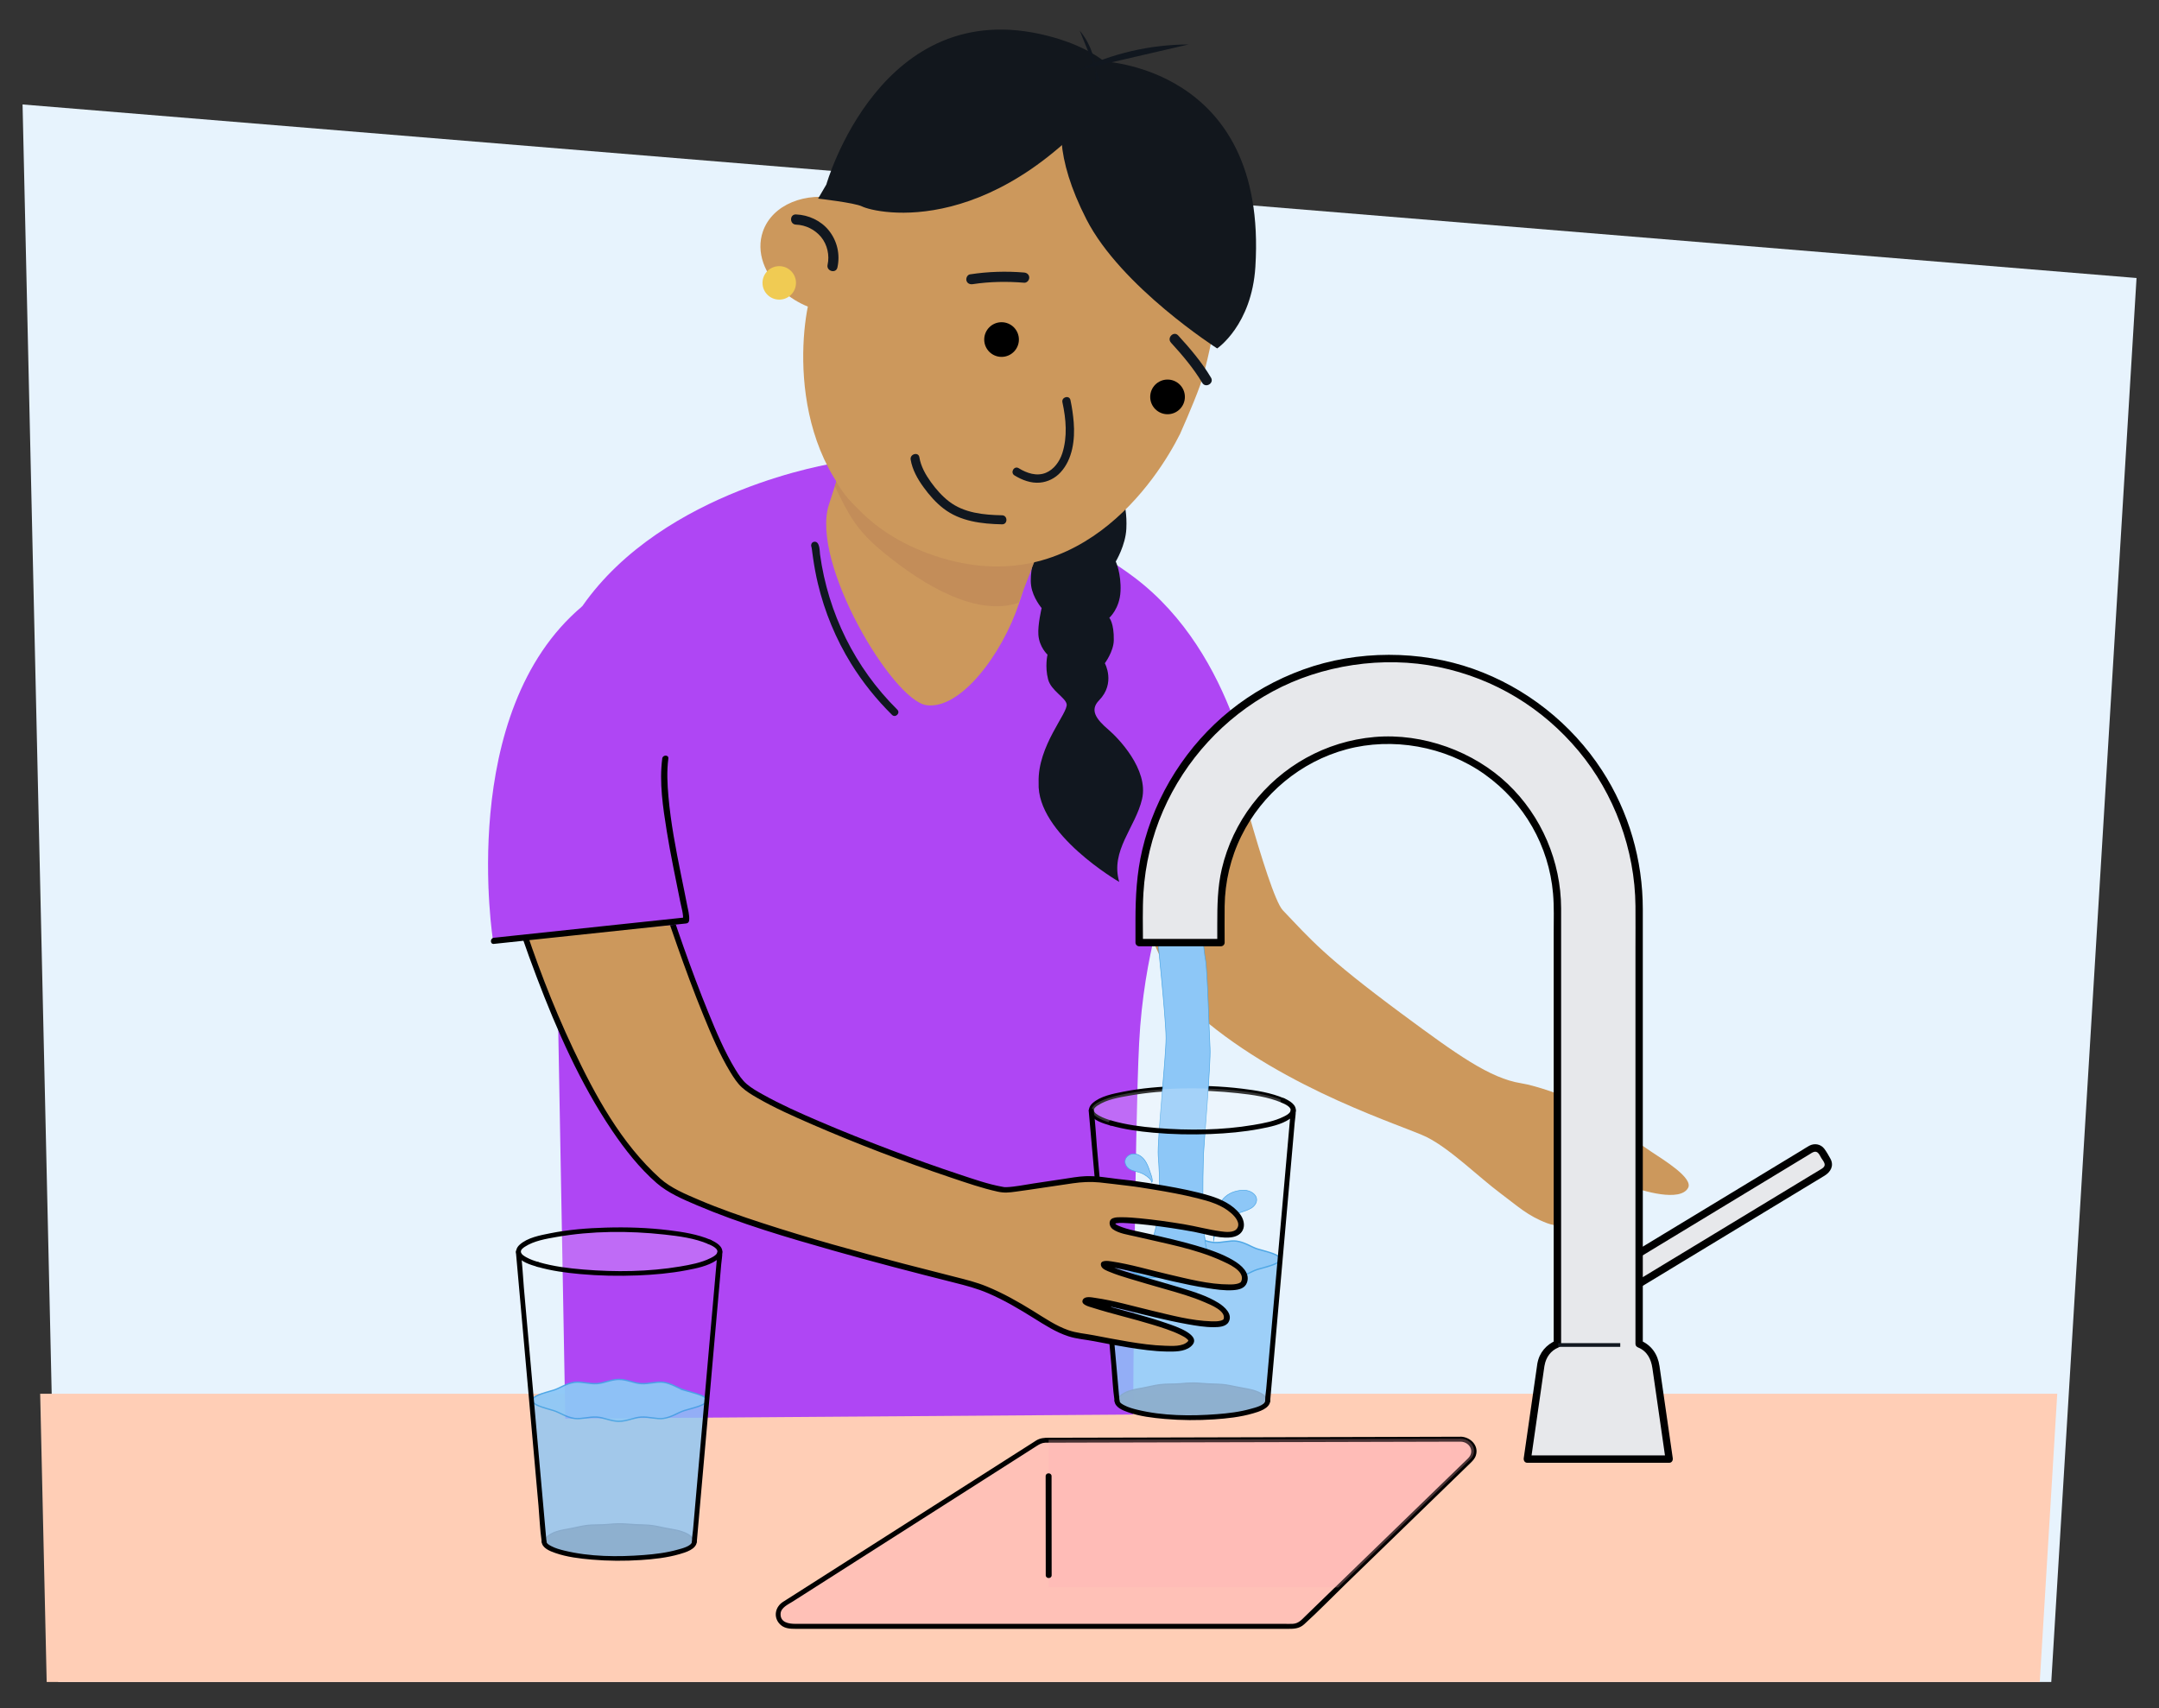 <?xml version="1.0" encoding="UTF-8"?>
<svg xmlns="http://www.w3.org/2000/svg" viewBox="0 0 690 546">
  <rect x="0" y="0" width="690" height="546" fill="#333333" stroke="none"/>
  <defs>
    <style>
      .cls-1 {
        fill: #6d2e0f;
      }

      .cls-2 {
        fill: #af46f4;
      }

      .cls-3 {
        fill: #f0cb53;
      }

      .cls-4 {
        opacity: .5;
      }

      .cls-4, .cls-5, .cls-6, .cls-7 {
        mix-blend-mode: multiply;
      }

      .cls-5 {
        opacity: .42;
      }

      .cls-8 {
        fill: #92481f;
      }

      .cls-9 {
        fill: #11171f;
      }

      .cls-10 {
        fill: #11171f;
      }

      .cls-11 {
        isolation: isolate;
      }

      .cls-12 {
        fill: #101720;
      }

      .cls-13 {
        fill: #fff;
      }

      .cls-14 {
        fill: #e7e8eb;
      }

      .cls-15 {
        fill: #e7f3fd;
      }

      .cls-16 {
        stroke-width: .43px;
      }

      .cls-16, .cls-17, .cls-18, .cls-19 {
        fill: #8dc7f7;
      }

      .cls-16, .cls-17, .cls-19 {
        stroke: #48a5e5;
      }

      .cls-16, .cls-17, .cls-19, .cls-20 {
        stroke-miterlimit: 10;
      }

      .cls-17 {
        stroke-width: .43px;
      }

      .cls-19 {
        stroke-width: .19px;
      }

      .cls-21 {
        opacity: .85;
      }

      .cls-22 {
        opacity: .95;
      }

      .cls-23 {
        opacity: .2;
      }

      .cls-20 {
        fill: none;
        stroke: #11171f;
        stroke-width: 1.19px;
      }

      .cls-24 {
        fill: #12171d;
      }

      .cls-7 {
        opacity: .28;
      }

      .cls-7, .cls-25 {
        fill: #ffafb8;
      }

      .cls-26 {
        fill: #cc985c;
      }

      .cls-27 {
        fill: #ba8256;
      }

      .cls-28 {
        fill: #48a5e5;
      }

      .cls-29 {
        fill: #ffceb6;
      }
    </style>
  </defs>
  <g class="cls-11">
    <g id="Stick_figures_en_schetsen" data-name="Stick figures en schetsen">
      <path id="Path_17571" data-name="Path 17571" class="cls-15" d="M18.6,537.62L7.21,33.39l675.61,55.47-27.25,448.76H18.6Z"/>
      <g id="Achtergrond_2" data-name="Achtergrond 2">
        <polygon class="cls-29" points="651.89 537.62 14.92 537.62 12.84 445.49 657.48 445.49 651.89 537.62"/>
        <g id="Vorm-05">
          <path class="cls-26" d="M448.18,324.17c-25.06-18.55-29.24-23.84-38.21-33.23-4.75-4.97-18.35-58.58-18.35-58.58l-.27-3.42s-17.72-19.13-33.83-21.06c-7.26-.87-11.31-.28-18.52.92-.6.1-4.51.84-4.97,1.24-1.03.9,8.66,4.4,8.85,5.76,1.39,9.82,20.9,92.05,40.64,109.05,27.58,23.74,65.53,35.09,72.57,38.66,7.57,3.84,16.5,12.73,23.44,17.9,5.52,4.11,8.66,7.2,14.96,9.57,2.56.96,9.26,2.03,12.83.95,2.08-.62,5.36-1.97,5.73-3.9l.04-.15c1.54.35,3.16.32,4.74-.54,2.58-1.42,4.42-5.98,2.66-7.95l-.3-.52c5.01,1.94,16.73,5.33,19.29.86,1.83-3.19-7.89-9.03-11.72-11.6-7.71-5.17-20.7-14.44-26.63-17.24-1.06-.5-9.97-3.87-14.97-4.65-9.97-1.57-20.58-9.19-37.99-22.08Z"/>
        </g>
      </g>
      <g class="cls-5">
        <path class="cls-25" d="M466.83,460.02l-131.71.33h-1.04c-.87,0-1.71.25-2.42.7l-81.14,51.74c-3.41,2.17-1.72,7.06,2.43,7.06h160.21c1.17,0,2.29-.44,3.09-1.22l11.42-11.08,42.25-40.99c2.56-2.48.62-6.55-3.11-6.54Z"/>
      </g>
      <g class="cls-6">
        <path d="M466.83,459.22c-3.74,0-7.47.02-11.21.03-9.1.02-18.2.05-27.3.07-11.56.03-23.13.06-34.69.09-10.9.03-21.8.05-32.69.08-7.25.02-14.51.04-21.76.05-1.32,0-2.64,0-3.96,0-1.43,0-2.73.09-4,.84-.43.25-.84.54-1.26.81l-18.31,11.67c-9.64,6.14-19.27,12.29-28.91,18.43-8.31,5.3-16.61,10.59-24.92,15.89l-6.64,4.23c-.35.22-.71.44-1.05.67-2.3,1.56-2.99,4.57-1.14,6.78,1.43,1.71,3.42,1.77,5.42,1.77h5.9c7.54,0,15.08,0,22.62,0,10.64,0,21.28,0,31.91,0,11.7,0,23.39,0,35.09,0,10.75,0,21.5,0,32.25,0,7.66,0,15.33,0,22.99,0h6.25c1.98,0,3.77.02,5.39-1.46,4.58-4.16,8.9-8.63,13.34-12.94,7-6.79,14-13.58,21-20.37,6.24-6.05,12.47-12.1,18.71-18.15.76-.74,1.49-1.46,1.82-2.52,1.03-3.21-1.81-5.9-4.87-5.99-1.03-.03-1.03,1.57,0,1.6,2.87.09,4.57,3.07,2.44,5.27-.57.59-1.18,1.15-1.78,1.72-2.84,2.76-5.68,5.51-8.53,8.27-7.86,7.62-15.71,15.24-23.57,22.86-4.14,4.01-8.27,8.02-12.41,12.04l-5.77,5.6c-1.22,1.19-2.21,2.38-4.08,2.47-.94.04-1.88,0-2.82,0-5.86,0-11.73,0-17.59,0-9.6,0-19.2,0-28.8,0-11.37,0-22.75,0-34.12,0s-22.31,0-33.46,0c-9.04,0-18.08,0-27.12,0h-15c-2.11,0-4.85-.43-4.73-3.22.08-1.96,2.41-2.98,3.87-3.9,6.6-4.21,13.19-8.41,19.79-12.62,9.52-6.07,19.04-12.14,28.56-18.21,7.93-5.06,15.86-10.11,23.79-15.17l5.89-3.76c.85-.54,1.61-.97,2.69-1.02.5-.02,1,0,1.51,0,4.89-.01,9.78-.02,14.67-.04,9.58-.02,19.17-.05,28.75-.07,11.42-.03,22.85-.06,34.27-.08,10.44-.03,20.87-.05,31.31-.08,6.52-.02,13.04-.03,19.57-.05.89,0,1.78,0,2.67,0,1.03,0,1.03-1.6,0-1.6Z"/>
      </g>
      <path class="cls-7" d="M466.83,459.86l-131.71.33v3.1s0,44.1,0,44.1h92.56s42.25-40.99,42.25-40.99c2.56-2.48.62-6.55-3.11-6.54Z"/>
      <path d="M354.55,402.01c1.53,0,1.53-2.37,0-2.37s-1.53,2.37,0,2.37h0Z"/>
      <line class="cls-20" x1="383.9" y1="288.64" x2="364.05" y2="288.64"/>
      <path d="M334.18,471.83c0,9.23.02,18.46.03,27.69,0,1.32,0,2.64,0,3.96,0,1.21,1.89,1.22,1.89,0,0-9.23-.02-18.46-.03-27.69,0-1.32,0-2.64,0-3.96,0-1.21-1.89-1.22-1.89,0h0Z"/>
      <path class="cls-2" d="M362.46,184.51c-12.22-9.2-26.63-15.8-40.85-20.91-3.22,26.43-13.88,46.16-24.1,50.94-6.29,2.95-22.79-29.12-30.72-66.51,0,0-54.61,8.3-80.71,45.75-20.4,29.27-29.91,90.06-29.91,90.06l54.46.33-33.08-2.64,3.12,171.91,181.48-1.31s.44-89.89,1.91-118.79c1.47-28.89,9.3-49.18,9.3-49.18l27.67-28.54s-5.57-46.29-38.58-71.12Z"/>
      <g>
        <g class="cls-22">
          <g>
            <path class="cls-8" d="M174.25,492.55c0,1.07,1.27,2.17,3.67,3,1.35.47,3.06.67,4.94,1.03,1.53.29,3.17.76,4.96.96,1.6.18,3.3.09,5.05.18,1.64.09,3.33.36,5.04.36s3.39-.27,5.02-.36c1.74-.09,3.44,0,5.03-.18,1.78-.2,3.42-.67,4.94-.96,1.88-.36,3.58-.56,4.92-1.03,2.38-.84,3.64-1.94,3.64-3.01s-1.26-2.17-3.64-3.01c-1.34-.47-3.04-.67-4.92-1.03-1.52-.29-3.16-.76-4.94-.96-1.59-.18-3.29-.09-5.03-.18-1.63-.09-3.31-.36-5.02-.36s-3.4.27-5.04.36c-1.74.09-3.45,0-5.05.18-1.79.2-3.43.67-4.96.96-1.88.36-3.6.56-4.94,1.03-2.4.84-3.67,1.94-3.67,3Z"/>
            <path class="cls-1" d="M174.06,492.55c.04,1.01.89,1.73,1.7,2.22,1.4.86,3,1.27,4.59,1.56,1.8.33,3.59.7,5.39,1.06s3.63.45,5.48.47c2,.03,3.97.31,5.96.39s4-.27,6-.35c1.84-.08,3.69,0,5.52-.26s3.59-.76,5.4-1.08c1.66-.29,3.3-.56,4.85-1.26.98-.44,2.22-1.12,2.6-2.21.84-2.41-3.36-3.73-4.95-4.09-1.75-.4-3.54-.63-5.29-1.03s-3.44-.68-5.22-.73c-2.01-.05-4-.14-6-.31s-4.01-.02-6.04.16c-2.15.19-4.32.03-6.46.29-2,.25-3.95.8-5.93,1.15-1.87.32-3.72.63-5.42,1.52-.96.5-2.13,1.29-2.18,2.49,0,.24.37.24.38,0,.05-1.24,1.56-2,2.54-2.43,1.45-.65,3.01-.91,4.56-1.18,1.67-.29,3.3-.7,4.97-1,1.76-.32,3.52-.3,5.3-.34s3.58-.31,5.37-.38,3.6.2,5.4.32,3.59,0,5.38.2c1.69.19,3.33.66,5,.97,1.54.29,3.14.46,4.63.95,1.2.39,2.86,1.03,3.49,2.23.58,1.1-.45,2.02-1.31,2.55-1.36.84-2.92,1.24-4.48,1.52s-3.15.58-4.72.93c-1.81.4-3.59.57-5.44.59s-3.52.17-5.29.32c-1.87.15-3.7.02-5.56-.16s-3.87-.09-5.8-.23-3.71-.66-5.57-1.01c-1.72-.33-3.51-.5-5.16-1.11-1.14-.42-3.26-1.26-3.31-2.74,0-.24-.39-.24-.38,0Z"/>
          </g>
        </g>
        <g class="cls-22">
          <g class="cls-21">
            <path class="cls-18" d="M221.57,492.66c0,2.99-10.85,5.36-23.72,5.36s-23.72-2.36-23.72-5.36l-3.94-45.07h55.67l-4.3,45.07Z"/>
            <path class="cls-28" d="M221.38,492.66c-.03,1.15-1.54,1.84-2.42,2.24-1.87.84-3.91,1.3-5.92,1.68-6,1.14-12.21,1.39-18.31,1.21-5.37-.16-10.97-.57-16.13-2.19-1.32-.41-2.96-.93-3.89-2.02-.32-.37-.38-.75-.42-1.21-.36-4.17-.73-8.34-1.09-12.51-.58-6.67-1.17-13.35-1.75-20.02-.23-2.66-.47-5.33-.7-7.99l-.23-2.62c-.04-.45,0-1.02-.13-1.45-.02-.05-.01-.12-.02-.18l-.19.19h54.82c.2,0,.57.08.76,0,.02,0,.07,0,.09,0l-.19-.19c-.14,1.49-.28,2.98-.43,4.47-.34,3.6-.69,7.19-1.03,10.79l-1.24,13c-.36,3.75-.71,7.5-1.07,11.24l-.35,3.71c-.05.55-.23,1.23-.17,1.78,0,.02,0,.05,0,.08-.02.24.35.24.38,0,.14-1.49.28-2.98.43-4.47.34-3.6.69-7.19,1.03-10.79.41-4.33.83-8.67,1.24-13l1.07-11.24.35-3.71c.05-.55.23-1.23.17-1.78,0-.02,0-.05,0-.08,0-.1-.09-.19-.19-.19h-18.81c-5.38,0-10.76,0-16.13,0h-18.45c-.7,0-1.49-.1-2.18,0-.03,0-.06,0-.09,0-.1,0-.2.09-.19.19.31,3.53.62,7.06.93,10.59.6,6.8,1.19,13.6,1.79,20.4.4,4.54.79,9.08,1.19,13.62.03.35.03.72.17,1.05.46,1.09,1.81,1.69,2.82,2.11,1.97.82,4.1,1.29,6.19,1.67,2.86.51,5.75.81,8.65.99,6.32.38,12.74.23,19.01-.68,2.33-.34,4.67-.78,6.9-1.54,1.26-.43,2.76-.96,3.64-2.02.27-.32.45-.7.46-1.12,0-.24-.37-.24-.38,0Z"/>
          </g>
          <path class="cls-17" d="M218.78,444.36c-1.93-.56-4.08-2.16-6.74-2.54-2.17-.31-4.64.59-7.16.43-2.26-.14-4.6-1.35-7.06-1.35s-4.8,1.21-7.06,1.35c-2.52.16-4.99-.74-7.16-.43-2.67.38-4.81,1.97-6.74,2.54-3.59,1.04-6.67,1.81-6.67,3.24s3.08,2.19,6.66,3.24c1.93.56,4.08,2.16,6.74,2.54,2.17.31,4.64-.59,7.16-.43,2.26.14,4.6,1.35,7.06,1.35s4.8-1.21,7.06-1.35c2.52-.16,4.99.74,7.16.43,2.67-.38,4.81-1.97,6.74-2.54,3.59-1.04,7.09-1.81,7.09-3.24s-3.5-2.19-7.09-3.24Z"/>
        </g>
        <g>
          <g class="cls-23">
            <path class="cls-13" d="M226.83,396.97c-5.25-2.3-16.21-3.89-28.89-3.89-17.78,0-32.19,3.11-32.19,6.95,0,1.54,2.31,2.96,6.23,4.11,5.86,1.72,15.3,2.84,25.96,2.84,17.78,0,32.19-3.11,32.19-6.95,0-1.1-1.19-2.14-3.3-3.07Z"/>
          </g>
          <path d="M172.13,403.41c-1.33-.4-2.66-.84-3.87-1.52-.61-.34-1.66-.91-1.78-1.7-.11-.75.71-1.33,1.25-1.68,2.89-1.9,6.76-2.54,10.11-3.13,11.28-1.98,23.15-2.02,34.51-.78,4.68.51,9.67,1.16,14.04,3.04.9.39,1.69-.94.78-1.33-4.22-1.82-8.89-2.53-13.41-3.09-6.68-.82-13.44-1.04-20.16-.84-5.92.17-11.88.64-17.7,1.8-3.21.64-7.35,1.38-9.86,3.7-.92.85-1.43,2.06-.84,3.26,1.1,2.22,4.38,3.12,6.53,3.77.95.29,1.36-1.2.41-1.49h0Z"/>
          <path d="M221.16,492.73c-.07,1.49-3.51,2.28-4.54,2.57-3.53,1-7.23,1.45-10.88,1.73-8.35.64-17.23.58-25.41-1.42-1.39-.34-2.81-.73-4.09-1.4-.53-.28-1.56-.77-1.59-1.48-.04-.99-1.59-1-1.54,0,.09,2.1,2.69,3.07,4.35,3.65,3.73,1.3,7.78,1.78,11.7,2.12,5.22.45,10.48.48,15.7.13,4.12-.27,8.33-.73,12.31-1.88,1.89-.55,5.43-1.55,5.53-4.02.04-.99-1.5-.99-1.54,0h0Z"/>
          <path d="M174.65,492.73c-.27-3.07-.55-6.14-.82-9.21-.66-7.37-1.31-14.75-1.97-22.12-.79-8.88-1.58-17.75-2.37-26.63-.69-7.71-1.37-15.43-2.06-23.14-.33-3.73-.45-7.55-1-11.26,0-.05,0-.11-.01-.16-.09-.98-1.63-.99-1.54,0,.27,3.07.55,6.14.82,9.21.66,7.37,1.31,14.75,1.97,22.12.79,8.88,1.58,17.75,2.37,26.63.69,7.71,1.37,15.43,2.06,23.14.33,3.73.45,7.55,1,11.26,0,.05,0,.11.01.16.09.98,1.63.99,1.54,0h0Z"/>
          <path d="M229.3,400.2c-.27,3.07-.54,6.14-.81,9.21-.65,7.37-1.3,14.75-1.95,22.12-.78,8.88-1.56,17.75-2.34,26.63-.68,7.71-1.36,15.43-2.04,23.14l-.67,7.63c-.1,1.18-.36,2.44-.32,3.63,0,.05,0,.11-.01.16-.09.99,1.46.98,1.54,0,.27-3.07.54-6.14.81-9.21.65-7.37,1.3-14.75,1.95-22.12.78-8.88,1.56-17.75,2.34-26.63.68-7.71,1.36-15.43,2.04-23.14l.67-7.63c.1-1.18.36-2.44.32-3.63,0-.05,0-.11.01-.16.09-.99-1.46-.98-1.54,0h0Z"/>
        </g>
        <path d="M226.39,397.64c.93.42,3.5,1.47,2.77,2.89-.39.76-1.37,1.24-2.09,1.6-2.96,1.49-6.42,2.12-9.66,2.67-10.14,1.71-20.7,1.82-30.93.98-4.82-.4-9.69-1.01-14.35-2.37-.96-.28-1.36,1.21-.41,1.49,4.44,1.29,9.08,1.91,13.68,2.33,6.11.56,12.27.67,18.4.43,5.21-.21,10.45-.67,15.58-1.65,3.19-.61,6.85-1.32,9.59-3.19.81-.56,1.63-1.3,1.83-2.3.43-2.15-2.03-3.48-3.63-4.2-.9-.41-1.68.92-.78,1.33h0Z"/>
      </g>
      <g>
        <path class="cls-9" d="M357.3,94.86c.92.34,7.15,7.76,7.17,17.38-.05,12.91-4.65,19.51-4.65,19.51,0,0,1.98,7.8,1.6,12.52-.39,4.72-4.17,11.96-4.17,11.96,0,0,3.16,3.58,2.72,12.77-.25,5.31-3.38,10.48-3.38,10.48,0,0,1.77,3.78,1.52,9.49-.25,5.56-3.58,8.5-3.58,8.5,0,0,1.53,1.69,1.43,7.19-.07,3.59-2.86,7.33-2.86,7.33,0,0,3.51,6.36-1.83,11.84-3.04,3.09-1.06,5.96,3.05,9.46,2.88,2.45,12.86,12.6,10.68,22.09-2.08,9.04-10.24,16.52-7.3,26.51,0,0-26.5-15.31-25.76-31.73-.39-11.83,9.55-22.38,8.95-25.13-.43-2.11-4.97-4.3-5.91-7.84-1.11-4.19-.2-7.94-.2-7.94,0,0-2.64-2.39-2.92-6.36-.23-3.24,1.04-8.53,1.04-8.53,0,0-2.79-3.25-3.35-7.09-.59-3.98,1.11-9.84,1.11-9.84,0,0-3.78-4.65-4.33-10.11-.62-6.17,2.31-12.58,2.31-12.58-1.65-2.24-3.47-6.68-3.55-13.1-.07-6.42,3.65-14.7,3.65-14.7,0,0-4.43-3.14-3.92-14.79.02-9.31,4.32-16.04,5.11-15.82l27.36-1.45Z"/>
        <path class="cls-26" d="M332.38,174.82l-5.18,13.39c-.83,2.6-.56,1.68-1.53,4.64-5.38,16.28-18.79,34.14-29.64,32.53s-37.04-45.57-31.14-64.01l2.94-9.2c4.64,6.33,11.63,12.65,20.42,17.92,14.55,8.74,32.9,6.56,44.14,4.73Z"/>
        <g class="cls-4">
          <path class="cls-27" d="M332.38,174.82l-6.89,17.87c-13.08,4.34-29.54-4.94-43.11-16.09-8.95-7.35-11.17-12.18-15.59-21.21l.48-1.49c6.82,12.01,16.46,14.73,30.2,19.13,13.74,4.4,22.39,7.64,34.91,1.8Z"/>
        </g>
        <g>
          <path class="cls-26" d="M387.97,104.86h0c.3-1.23,20.43-62.53-38.34-82.83-58.76-20.3-81.02,41.19-81.21,41.59h0c-11.02-2.52-21.64,1.77-24.61,10.39-2.26,6.53.5,13.85,6.44,19.09,2.23,1.98,4.9,3.66,7.93,4.9-3.51,17.4-4.15,63.16,38.34,78.86,47.18,17.44,73.59-24.05,80.63-38.19,0,0,4.13-9.21,6.37-15.43,2.24-6.22,4.46-18.39,4.46-18.39"/>
          <g>
            <circle cx="320.09" cy="108.53" r="5.54"/>
            <circle cx="373.14" cy="126.86" r="5.54"/>
          </g>
          <path class="cls-10" d="M291.04,146.91c.53,3.2,2.2,6.18,4.09,8.78s3.94,4.94,6.41,6.85c5.35,4.12,12.16,4.91,18.71,5.05,1.86.04,1.86-2.85,0-2.89-5.88-.12-12.13-.71-16.96-4.43-2.22-1.71-4.16-3.92-5.79-6.19-1.71-2.38-3.2-5.01-3.68-7.93-.3-1.83-3.09-1.05-2.78.77h0Z"/>
        </g>
        <path class="cls-10" d="M310.87,90.83c5.43-.83,10.97-.91,16.44-.46.88.07,1.63-.8,1.63-1.63,0-.94-.75-1.56-1.63-1.63-5.78-.48-11.57-.3-17.3.58-.87.13-1.35,1.23-1.14,2,.26.93,1.13,1.27,2,1.14h0Z"/>
        <path class="cls-10" d="M374.24,109.53c3.66,4,7.2,8.17,9.98,12.83,1.07,1.8,3.89.16,2.81-1.65-2.92-4.9-6.65-9.3-10.49-13.49-1.42-1.55-3.72.76-2.3,2.3h0Z"/>
        <path class="cls-12" d="M260.38,175.53c.27,0-1.16-.36-1.07-.78,0,.02.03.06.03.09,0,.06.04.14.05.21.03.24.08.48.11.72.06.4,0-.01.04.32.02.18.05.36.07.54.07.53.14,1.06.22,1.59.4,2.81.91,5.6,1.57,8.35,2.15,9.02,5.74,17.7,10.62,25.58,3.68,5.95,8.1,11.43,13.07,16.35,1.09,1.08,2.77-.6,1.68-1.68-13.54-13.42-22.1-30.81-24.7-49.65-.12-.83,0-4.04-1.69-4.02-1.53.02-1.53,2.4,0,2.38h0Z"/>
        <path class="cls-24" d="M351.5,19.54s-24.7,10.62-4.3,50.54c11.06,21.65,41.8,41.29,41.8,41.29,0,0,11.04-7.42,12.21-26.1,4.05-64.61-49.71-65.74-49.71-65.74Z"/>
        <path class="cls-24" d="M334.75,11.43c-53.3-13.63-70.65,47.53-70.65,47.53l-2.64,4.52s11.64,1.32,14.02,2.49c4.52,2.22,43.67,11.23,83.04-40.28,0,0-4.24-9.26-23.77-14.26Z"/>
        <path class="cls-9" d="M351.51,25.61l-1.46.74c.7-5.86-1.14-11.99-4.99-16.58"/>
        <path class="cls-9" d="M344.47,22.41c10.92-5.34,23.14-8.17,35.4-8.2"/>
        <path class="cls-10" d="M324.22,151.95c2.42,1.49,5.25,2.57,8.13,2.31,2.54-.23,4.85-1.4,6.58-3.27,3.88-4.18,4.66-10.52,4.22-15.99-.19-2.39-.54-4.79-1.04-7.13-.36-1.68-2.93-.97-2.57.71,1.16,5.33,1.66,11.05-.05,16.33-.84,2.58-2.66,5.15-5.24,6.21-2.95,1.21-6.11.11-8.68-1.47-1.47-.9-2.81,1.4-1.35,2.3h0Z"/>
        <path class="cls-10" d="M254.39,71.8c3.1.11,6.07,1.58,8.04,3.98s2.74,5.81,2.06,8.85c-.46,2.04,2.68,2.92,3.14.87.93-4.17-.07-8.52-2.75-11.85-2.53-3.14-6.49-4.96-10.49-5.11-2.1-.08-2.09,3.18,0,3.26h0Z"/>
      </g>
      <g>
        <path class="cls-14" d="M522.6,411.08l-4.32-7.14,60.54-36.69c1.17-.71,2.69-.33,3.4.83l1.76,2.91c.71,1.17.33,2.69-.83,3.4l-60.54,36.69Z"/>
        <path d="M523.63,410.48c-1.44-2.38-2.88-4.76-4.32-7.14l-.43,1.62c7.31-4.43,14.62-8.86,21.93-13.29,10.99-6.66,21.99-13.33,32.98-19.99l4.33-2.62c.96-.58,2.1-1.57,3.07-.38.35.43.6.98.88,1.45.32.53.86,1.16,1.03,1.78.2.75-.25,1.24-.8,1.6-.95.62-1.95,1.18-2.93,1.77-10.38,6.29-20.76,12.58-31.14,18.87-8.6,5.21-17.19,10.42-25.79,15.63-.14.09-.29.17-.43.26-1.31.79-.11,2.85,1.2,2.05,7.58-4.6,15.17-9.19,22.75-13.79,11.09-6.72,22.19-13.45,33.28-20.17l3.85-2.33c1.94-1.18,3.12-3.16,1.91-5.42-.57-1.07-1.23-2.2-1.95-3.18-1.16-1.55-3.19-1.88-4.85-.97-.75.41-1.47.89-2.2,1.34-10.31,6.25-20.61,12.49-30.92,18.74-8.97,5.44-17.94,10.88-26.92,16.31-.16.09-.31.19-.47.28-.54.33-.76,1.07-.43,1.62,1.44,2.38,2.88,4.76,4.32,7.14.79,1.31,2.85.11,2.05-1.2Z"/>
      </g>
      <g>
        <path class="cls-19" d="M401.52,382.85c-.16-.57-.54-1.02-.94-1.36-1.3-1.08-2.93-1.18-4.43-.97-2.14.31-4.27,1.27-5.67,3.22-1.77,2.47-2.47,8.93-2.64,13.04.17-1.86.83-3.61,1.8-5,1.22-1.75,4.7-3.64,4.7-3.64,0,0,3.86-.95,5.59-2.02,1.01-.62,1.99-1.9,1.6-3.27Z"/>
        <path d="M355.25,358.18c-1.33-.4-2.66-.84-3.87-1.52-.61-.34-1.65-.91-1.77-1.69-.11-.72.7-1.3,1.24-1.65,2.9-1.91,6.78-2.55,10.12-3.13,11.3-1.98,23.2-2.02,34.58-.78,4.69.51,9.69,1.16,14.06,3.04.94.4,1.75-.98.81-1.38-4.23-1.82-8.92-2.54-13.46-3.1-6.69-.82-13.47-1.04-20.2-.84-5.94.17-11.92.65-17.75,1.81-3.22.64-7.37,1.39-9.89,3.71-.93.86-1.45,2.09-.85,3.3,1.11,2.23,4.4,3.14,6.56,3.79.99.3,1.41-1.25.43-1.54h0Z"/>
        <path class="cls-19" d="M369.59,296.24s3.07,29.44,3.07,35.53c0,6.09-2.83,32.87-2.5,37.6s2.31,27.56-6.09,31.99c3.13-.54,10.72,12.31,13.39,13.51.48.22,1.08.25,1.63.14,6.04-1.21,8.75-15.86,8.75-15.86,0,0-4.34,11.29-3.24-29.91.07-2.44,2.39-29.77,2.12-34.12-.28-4.47-.83-25.48-1.48-28.52-.4-1.88-1.3-11.17-1.3-11.17l-14.36.81Z"/>
        <path class="cls-19" d="M368.12,377.92c.32-.35.02-1.58-.13-2.03-.16-.48-.33-.95-.49-1.43-.43-1.26-.88-2.54-1.65-3.61s-1.95-1.95-3.28-2.05c-1.33-.09-2.75.78-2.99,2.08-.2,1.08.44,2.2,1.37,2.78.9.57,2,.7,3.02,1.01,1.17.36,2.26.98,3.17,1.8.44.39.85.86.97,1.44Z"/>
      </g>
      <g>
        <g class="cls-22">
          <g>
            <path class="cls-8" d="M357.36,447.55c0,1.07,1.28,2.17,3.68,3.01,1.35.47,3.07.68,4.95,1.03,1.53.29,3.18.76,4.97.96,1.6.18,3.31.09,5.06.18,1.64.09,3.33.36,5.05.36s3.39-.27,5.03-.36c1.74-.09,3.44,0,5.04-.18,1.78-.2,3.42-.67,4.95-.96,1.88-.36,3.59-.56,4.93-1.04,2.39-.84,3.65-1.94,3.65-3.01s-1.26-2.17-3.65-3.01c-1.34-.47-3.05-.68-4.93-1.04-1.52-.29-3.16-.76-4.95-.96-1.6-.18-3.3-.09-5.04-.18-1.64-.09-3.32-.36-5.03-.36s-3.41.27-5.05.36c-1.75.09-3.46,0-5.06.18-1.79.2-3.44.67-4.97.96-1.89.36-3.61.56-4.96,1.03-2.4.84-3.68,1.94-3.68,3.01Z"/>
            <path class="cls-1" d="M357.17,447.55c.04,1.02.9,1.73,1.7,2.23,1.4.86,3,1.27,4.6,1.56,1.81.33,3.6.7,5.4,1.07s3.63.45,5.49.47c2,.03,3.97.31,5.97.39s4-.26,6-.35c1.85-.08,3.7,0,5.54-.27s3.6-.76,5.41-1.08c1.66-.29,3.31-.56,4.86-1.26.98-.44,2.23-1.12,2.61-2.21.84-2.41-3.37-3.74-4.96-4.1-1.75-.4-3.54-.64-5.3-1.03s-3.54-.69-5.37-.73c-1.97-.04-3.91-.14-5.88-.31s-4.02-.02-6.05.16c-2.15.19-4.33.03-6.47.3-2,.25-3.96.8-5.94,1.15-1.87.32-3.73.63-5.43,1.52-.96.5-2.14,1.3-2.18,2.5,0,.24.37.24.38,0,.05-1.24,1.56-2,2.54-2.44,1.53-.68,3.16-.94,4.8-1.22s3.16-.68,4.75-.97c1.8-.33,3.61-.3,5.43-.34s3.59-.32,5.39-.38,3.6.22,5.41.33,3.52,0,5.27.19c1.66.19,3.26.64,4.9.95s3.22.47,4.76.98c1.2.39,2.87,1.03,3.5,2.23.58,1.1-.46,2.03-1.32,2.56-1.37.85-2.92,1.24-4.49,1.53s-3.16.58-4.73.93c-1.77.39-3.51.56-5.32.59s-3.61.17-5.43.32-3.55.03-5.34-.13c-1.98-.19-3.96-.12-5.94-.25s-3.79-.66-5.69-1.02c-1.73-.33-3.52-.5-5.18-1.11-1.15-.42-3.26-1.26-3.32-2.75,0-.24-.39-.24-.38,0Z"/>
          </g>
        </g>
        <g class="cls-22">
          <g class="cls-21">
            <path class="cls-18" d="M404.79,447.66c0,3-10.87,5.37-23.77,5.37s-23.77-2.37-23.77-5.37l-3.95-45.17h55.8l-4.31,45.17Z"/>
            <path class="cls-28" d="M404.6,447.66c-.03,1.15-1.54,1.85-2.42,2.24-1.87.84-3.92,1.3-5.93,1.68-6.02,1.14-12.24,1.39-18.35,1.21-5.38-.16-11-.57-16.17-2.2-1.32-.42-3.03-.95-3.95-2.08-.29-.36-.34-.73-.38-1.17-.37-4.21-.74-8.41-1.1-12.62-.58-6.67-1.17-13.33-1.75-20-.23-2.66-.47-5.32-.7-7.98l-.23-2.65c-.04-.45,0-.99-.13-1.43-.02-.06-.01-.13-.02-.19l-.19.19h54.95c.2,0,.57.08.76,0,.02,0,.07,0,.09,0l-.19-.19c-.14,1.5-.29,3-.43,4.5-.34,3.58-.68,7.16-1.02,10.75-.42,4.35-.83,8.71-1.25,13.06-.36,3.77-.72,7.53-1.08,11.3l-.35,3.71c-.05.55-.23,1.23-.17,1.78,0,.02,0,.05,0,.08-.02.24.36.24.38,0,.14-1.5.29-3,.43-4.5.34-3.58.68-7.16,1.02-10.75.42-4.35.83-8.71,1.25-13.06.36-3.77.72-7.53,1.08-11.3l.35-3.71c.05-.55.23-1.23.17-1.78,0-.02,0-.05,0-.08,0-.1-.09-.19-.19-.19h-53.53c-.7,0-1.49-.1-2.18,0-.03,0-.06,0-.09,0-.1,0-.2.09-.19.19.31,3.52.62,7.03.92,10.55.6,6.83,1.2,13.66,1.79,20.49.4,4.56.8,9.11,1.2,13.67.03.34.03.7.15,1.02.43,1.11,1.81,1.73,2.82,2.15,1.98.83,4.12,1.3,6.23,1.68,2.79.5,5.62.8,8.44.97,6.41.4,12.92.26,19.28-.67,2.31-.34,4.64-.77,6.85-1.52,1.28-.43,2.82-.97,3.72-2.05.27-.32.45-.7.46-1.13,0-.24-.37-.24-.38,0Z"/>
          </g>
          <path class="cls-16" d="M401.99,399.24c-1.94-.56-4.09-2.16-6.76-2.54-2.17-.31-4.65.59-7.18.43-2.26-.14-4.61-1.36-7.07-1.36s-4.81,1.22-7.07,1.36c-2.53.16-5.01-.74-7.18-.43-2.67.38-4.82,1.98-6.76,2.54-3.6,1.04-6.68,1.81-6.68,3.24s3.08,2.2,6.68,3.24c1.94.56,4.09,2.16,6.76,2.54,2.17.31,4.65-.59,7.18-.43,2.26.14,4.61,1.36,7.07,1.36s4.81-1.22,7.07-1.36c2.53-.16,5.01.74,7.18.43,2.67-.38,4.82-1.98,6.76-2.54,3.6-1.04,7.1-1.81,7.1-3.24s-3.51-2.2-7.1-3.24Z"/>
        </g>
        <g>
          <g class="cls-23">
            <path class="cls-13" d="M410.07,351.75c-5.26-2.31-16.25-3.89-28.96-3.89-17.82,0-32.26,3.12-32.26,6.97,0,1.54,2.32,2.97,6.24,4.12,5.87,1.73,15.34,2.85,26.02,2.85,17.82,0,32.26-3.12,32.26-6.97,0-1.1-1.19-2.15-3.3-3.08Z"/>
          </g>
          <path d="M404.35,447.73c-.06,1.47-3.52,2.26-4.53,2.55-3.54,1.01-7.24,1.45-10.9,1.73-8.37.64-17.26.58-25.46-1.42-1.39-.34-2.81-.73-4.09-1.4-.52-.27-1.55-.77-1.58-1.46-.04-1.03-1.65-1.03-1.6,0,.09,2.12,2.71,3.1,4.38,3.68,3.74,1.31,7.81,1.79,11.74,2.13,5.23.45,10.51.48,15.74.13,4.13-.28,8.35-.73,12.34-1.89,1.91-.55,5.46-1.56,5.57-4.06.05-1.03-1.56-1.03-1.6,0h0Z"/>
          <path d="M357.79,447.73c-.27-3.07-.55-6.14-.82-9.2-.66-7.37-1.31-14.74-1.97-22.11-.79-8.92-1.59-17.84-2.38-26.76-.69-7.75-1.38-15.5-2.07-23.25-.33-3.73-.45-7.55-1-11.25,0-.05,0-.11-.01-.16-.09-1.02-1.69-1.03-1.6,0,.27,3.07.55,6.14.82,9.2.66,7.37,1.31,14.74,1.97,22.11.79,8.92,1.59,17.84,2.38,26.76.69,7.75,1.38,15.5,2.07,23.25.33,3.73.45,7.55,1,11.25,0,.05,0,.11.01.16.09,1.02,1.69,1.03,1.6,0h0Z"/>
          <path d="M412.51,354.99c-.27,3.07-.54,6.14-.81,9.2-.65,7.37-1.3,14.74-1.95,22.11-.79,8.92-1.57,17.84-2.36,26.76-.68,7.75-1.36,15.5-2.05,23.25-.22,2.54-.45,5.08-.67,7.63-.1,1.18-.35,2.44-.32,3.62,0,.05,0,.11-.01.16-.09,1.03,1.51,1.02,1.6,0,.27-3.07.54-6.14.81-9.2.65-7.37,1.3-14.74,1.95-22.11.79-8.92,1.57-17.84,2.36-26.76.68-7.75,1.36-15.5,2.05-23.25.22-2.54.45-5.08.67-7.63.1-1.18.35-2.44.32-3.62,0-.05,0-.11.01-.16.09-1.03-1.51-1.02-1.6,0h0Z"/>
        </g>
        <path d="M409.61,352.44c.92.42,3.48,1.47,2.76,2.86-.39.75-1.36,1.23-2.08,1.59-2.96,1.49-6.43,2.12-9.67,2.67-10.16,1.71-20.74,1.82-30.99.98-4.83-.4-9.71-1.02-14.37-2.37-.99-.29-1.42,1.26-.43,1.54,4.46,1.29,9.11,1.91,13.72,2.33,6.12.56,12.29.67,18.44.43,5.23-.21,10.48-.67,15.62-1.65,3.2-.61,6.87-1.32,9.62-3.2.82-.56,1.64-1.31,1.85-2.33.44-2.17-2.04-3.51-3.65-4.24-.93-.42-1.75.96-.81,1.38h0Z"/>
      </g>
      <g>
        <path class="cls-14" d="M492.48,436.13l-4.35,30.24h45.34l-4.35-30.24c-.44-3.06-2.51-5.53-5.25-6.58v-139.26c0-44.05-35.84-79.89-79.89-79.89s-79.89,35.84-79.89,79.89v10.98h26.12v-10.98c0-29.65,24.12-53.77,53.76-53.77s53.76,24.12,53.76,53.77v139.26c-2.74,1.05-4.81,3.52-5.25,6.58Z"/>
        <path d="M491.33,435.81c-1.27,8.83-2.54,17.66-3.81,26.49-.18,1.25-.36,2.5-.54,3.75-.11.75.3,1.5,1.14,1.5h15.32c8.14,0,16.28,0,24.41,0h5.61c.85,0,1.25-.75,1.14-1.5-1.41-9.81-2.83-19.62-4.24-29.43-.54-3.78-2.6-6.75-6.2-8.22l.87,1.14v-121.47c0-5.81,0-11.62,0-17.43,0-15.72-4.46-31.23-13.05-44.42-9.73-14.95-24.33-26.48-41.15-32.43s-36.97-6.09-54.37.23-31.27,17.73-40.88,32.76c-4.87,7.62-8.46,16.08-10.53,24.88-1.75,7.43-2.16,14.92-2.16,22.52v7.09c0,.64.54,1.19,1.19,1.19h26.12c.64,0,1.19-.54,1.19-1.19,0-3.89-.05-7.79,0-11.68.1-7.71,1.9-15.39,5.31-22.32,6.65-13.55,19.04-23.84,33.63-27.76s31.45-1.06,44.16,7.99,20.53,22.95,21.85,38.08c.37,4.24.21,8.56.21,12.81,0,7.87,0,15.74,0,23.62v32.05c0,11.14,0,22.27,0,33.41,0,9.1,0,18.21,0,27.31v14.77l.87-1.14c-3.19,1.3-5.51,3.96-6.08,7.41-.25,1.49,2.04,2.14,2.29.63.43-2.57,1.97-4.75,4.42-5.75.49-.2.87-.58.87-1.14v-10.2c0-8.51,0-17.02,0-25.53v-33.27c0-11.14,0-22.27,0-33.41,0-8.62,0-17.25,0-25.87,0-3.65,0-7.3,0-10.95-.04-14.95-6.22-29.45-17.05-39.77s-27.02-16.35-42.61-14.99-29.68,9.28-39.06,21.57c-4.62,6.06-7.97,13.12-9.71,20.54-1.39,5.91-1.46,11.84-1.46,17.87v5.74l1.19-1.19c-7.6,0-15.2,0-22.81,0h-3.32l1.19,1.19c0-5.29-.17-10.61.15-15.89.55-9.04,2.68-18.02,6.31-26.32,7.06-16.18,19.51-29.73,35.05-38.11s35.13-11.45,53.04-7.76,33.25,13.16,44.65,26.8,18.05,31.56,18.2,49.59c.04,4.56,0,9.12,0,13.67v126.29c0,.57.38.94.87,1.14,2.89,1.18,4.14,3.75,4.55,6.65.31,2.14.62,4.29.93,6.43.88,6.12,1.76,12.24,2.64,18.36.22,1.51.44,3.03.65,4.54l1.14-1.5h-15.32c-8.14,0-16.28,0-24.41,0h-5.61l1.14,1.5c1.27-8.83,2.54-17.66,3.81-26.49.18-1.25.36-2.5.54-3.75.22-1.49-2.07-2.14-2.29-.63Z"/>
      </g>
      <line class="cls-20" x1="497.97" y1="429.9" x2="517.82" y2="429.9"/>
      <path class="cls-19" d="M384.95,395.28s.58,4.84,1.18,5.54l-5.22.94s-12.94-1.72-12.64-2.02,0-2.73,0-2.73l.2-1.44"/>
      <g>
        <path class="cls-26" d="M208.02,274.05s19.61,63.72,29.74,72.87c10.13,9.15,78.56,34.12,84,33.43,8.62-1.09,18.41-2.73,23.41-3.36,4.75-.6,9.81.66,15.08,1.07.16.01,18.71,2.37,27.98,5.6,1.97.69,9.17,4.25,8.32,8.43-.82,4.04-7.85,2.18-9.95,1.71-10.43-2.32-30.81-5-30.99-3.25-.75,2.27,2.35,2.49,18.85,6.46,8.17,1.96,26.23,6.71,22.95,13.1-2.87,5.58-43.77-7.93-44.65-6-.61,1.34,10.4,4.24,15.14,5.68,7.66,2.33,26,6.61,24.01,12.11-2.1,5.81-45.01-8.95-45.09-5.92.44,1.54,35.37,8.42,33.8,12.77-2.12,5.88-30.11-1.18-35.58-1.79-9.27-1.03-17.15-10.58-33.67-16.29-3.1-1.07-91.27-21.6-102.06-34.35-27.12-24.51-46.09-91.28-46.09-91.28l44.78-11.01Z"/>
        <path d="M207.14,274.29c2.86,9.29,5.95,18.52,9.18,27.69,2.67,7.6,5.46,15.17,8.51,22.62,2.52,6.15,5.13,12.4,8.59,18.1,1.05,1.72,2.19,3.5,3.69,4.87s3.19,2.36,4.88,3.34c5.6,3.24,11.57,5.88,17.5,8.46,14.59,6.33,29.5,12.01,44.58,17.08,4.86,1.63,9.78,3.34,14.79,4.44,2.08.46,3.6.3,5.76,0,6.09-.82,12.16-1.81,18.24-2.67,2.86-.41,5.63-.56,8.52-.28s5.97.72,8.96,1.05c2.72.3,5.44.76,8.14,1.2,4.75.77,9.5,1.64,14.18,2.81,3.87.97,7.75,2.08,10.82,4.77,1.24,1.08,3.1,3.19,1.85,4.92-1.05,1.44-3.72,1.09-5.23.88-3.96-.55-7.86-1.62-11.81-2.28-4.65-.77-9.32-1.43-14.01-1.88-1.86-.18-3.73-.33-5.6-.34-.96,0-2.11-.06-3.02.31-1.56.64-1.21,2.65-.05,3.49,1.98,1.43,4.99,1.8,7.3,2.35,9.18,2.2,18.89,3.82,27.54,7.77,2.04.93,7.04,3.06,6.41,6.05-.1.46-.26.73-.44.88-.02.02-.43.23-.63.3-.92.3-1.92.33-2.88.33-6.59,0-13.28-1.79-19.66-3.27-5.96-1.38-11.92-3.18-17.98-4.09-1.01-.15-3.88-.63-3.39,1.35.28,1.11,1.9,1.65,2.82,2.03,1.97.82,4.01,1.45,6.05,2.07,3.8,1.16,7.63,2.26,11.45,3.35,4.34,1.24,8.73,2.47,12.88,4.28,1.7.74,6.86,2.73,5.97,5.38.02-.06-.09.12-.18.17-.32.19-.4.22-.82.33-.92.23-1.91.22-2.86.19-6.44-.19-12.92-1.96-19.16-3.44s-11.96-3.19-18.04-4.06c-1.07-.15-3.24-.65-3.91.57-.88,1.61,2.11,2.26,3.06,2.57,6.32,2.01,12.81,3.47,19.16,5.42,2.99.92,6.03,1.85,8.84,3.22.81.4,1.7.84,2.33,1.45.28.27.27.29.32.44-.04-.12,0-.06,0-.05-.02.05-.12.26-.16.3-1.61,1.72-5.09,1.45-7.21,1.39-3.99-.11-7.96-.68-11.9-1.33-3.68-.61-7.35-1.33-11.01-2.03-2.66-.51-5.44-.71-8.01-1.6-4.06-1.41-7.69-3.93-11.32-6.17-4.76-2.95-9.62-5.69-14.81-7.82-3.33-1.37-6.68-2.19-10.16-3.07-5.48-1.38-10.96-2.78-16.43-4.21-15.18-3.97-30.32-8.15-45.24-13.02-6.81-2.22-13.6-4.57-20.19-7.39-4.22-1.8-8.91-3.73-12.37-6.83-12.44-11.17-20.79-26.56-27.83-41.49-6.6-13.99-12.11-28.52-16.82-43.25-.76-2.37-1.51-4.74-2.18-7.12l-.64,1.13c5.04-1.24,10.08-2.48,15.11-3.72,8.04-1.98,16.07-3.95,24.11-5.93,1.85-.46,3.71-.91,5.56-1.37,1.15-.28.66-2.06-.49-1.77-5.04,1.24-10.08,2.48-15.11,3.72-8.04,1.98-16.07,3.95-24.11,5.93-1.85.46-3.71.91-5.56,1.37-.48.12-.78.66-.64,1.13,2.6,9.14,5.78,18.15,9.15,27.04,6.44,16.96,13.88,33.9,24.06,48.98,4.09,6.05,8.73,12,14.26,16.81,3.65,3.17,8.37,5.18,12.76,7.05,14.1,6.01,28.95,10.34,43.68,14.53,12.82,3.64,25.72,6.99,38.64,10.24,3.77.95,7.32,1.87,10.91,3.42,5.08,2.18,9.83,5,14.51,7.92,3.54,2.2,7.13,4.55,11.13,5.83,2.65.85,5.39,1.03,8.14,1.56,3.74.72,7.47,1.44,11.23,2.04s7.84,1.18,11.8,1.26c2.47.05,5.83.14,7.86-1.54,4.39-3.63-5.3-6.68-7.41-7.42-6.69-2.34-13.59-4-20.41-5.92-1.15-.32-2.31-.65-3.45-1.03-.39-.13-.79-.26-1.18-.42,0,0-.46-.32-.6-.3.27-.04.29.76.21.97-.03.06-.23.22-.22.2-.05.1.04-.04.19-.03-.29-.02.16,0,.24,0,.81,0,1.62.12,2.42.25,6.3,1.04,12.48,2.83,18.69,4.28,3.49.82,7,1.6,10.53,2.23,2.77.49,5.6.97,8.42.95,1.53-.01,3.77-.1,4.67-1.58,1.53-2.53-1.27-4.97-3.17-6.16-3.6-2.26-7.86-3.56-11.89-4.8-3.82-1.18-7.68-2.25-11.52-3.37-2.24-.65-4.49-1.3-6.72-2.01-1.72-.55-3.56-1.07-5.15-1.96-.06-.03-.55-.4-.57-.39.22-.08-.2.83-.24.9-.08.11-.06.06-.13.04.11.03.27-.02.38-.01.81.05,1.45.15,2.27.3,6.43,1.19,12.75,2.98,19.13,4.42,3.56.8,7.13,1.56,10.74,2.12,2.74.43,5.59.86,8.38.67,1.84-.13,3.78-.55,4.43-2.5,1.03-3.12-1.92-5.54-4.27-6.96-3.75-2.26-8.07-3.64-12.25-4.86-4.77-1.39-9.62-2.48-14.46-3.61-3.31-.78-6.94-1.3-10.09-2.64-.22-.09-.8-.42-.78-.41-.09-.07-.17-.15-.24-.24.06.08,0,0,0-.06-.07.25.07-.22.06-.22.04.01.09-.88-.14.18-.01.06-.12.09-.14.08.03.02.49-.13.55-.14,1.29-.22,2.76-.08,4.08,0,2.04.12,4.08.32,6.11.55,4.9.56,9.78,1.3,14.63,2.19,3.59.67,7.43,2.01,11.11,1.82,1.74-.09,3.59-.64,4.43-2.31s.26-3.69-.83-5.14c-2.32-3.09-6.17-4.87-9.78-5.95-4.69-1.4-9.53-2.34-14.35-3.18-3.59-.63-7.2-1.19-10.82-1.67-1.31-.18-2.63-.28-3.95-.44-3.48-.42-6.97-1.06-10.49-.92-2.43.1-4.86.56-7.26.92-3.12.46-6.23.94-9.35,1.4-2.84.42-5.79,1.07-8.67,1.19-.64.03-.78-.03-1.33-.13-4.7-.85-9.32-2.5-13.84-3.99-7.25-2.4-14.44-4.99-21.59-7.69-7.74-2.92-15.44-5.97-23.04-9.23-6.11-2.62-12.24-5.33-18.05-8.58-1.76-.98-3.62-2.04-5.13-3.32s-2.6-2.98-3.62-4.64c-3.49-5.73-6.12-12.02-8.65-18.21-5.62-13.78-10.44-27.89-15.02-42.04-.84-2.59-1.67-5.19-2.47-7.79-.35-1.13-2.12-.65-1.77.49Z"/>
      </g>
      <g>
        <path class="cls-2" d="M186.09,193.78c-40.31,33.87-28.5,106.95-28.5,106.95l58.82-5.23-9.03-55.99-21.29-45.73Z"/>
        <path d="M211.65,242.45c-1,7.63.23,15.61,1.43,23.15s2.83,15.06,4.31,22.57c.38,1.9,1.09,4.09.9,6.02l.98-.98c-6.94.74-13.88,1.48-20.82,2.21-11.01,1.17-22.02,2.34-33.03,3.51-2.53.27-5.06.54-7.59.81-1.24.13-1.26,2.09,0,1.96,6.94-.74,13.88-1.48,20.82-2.21,11.01-1.17,22.02-2.34,33.03-3.51,2.53-.27,5.06-.54,7.59-.81.57-.06.92-.4.98-.98.16-1.66-.39-3.53-.7-5.14-.61-3.2-1.29-6.39-1.93-9.58-1.66-8.22-3.25-16.49-3.99-24.85-.36-4.03-.56-8.14-.03-12.17.16-1.25-1.8-1.24-1.96,0h0Z"/>
      </g>
      <circle class="cls-3" cx="249.04" cy="90.42" r="5.35"/>
    </g>
  </g>
</svg>
